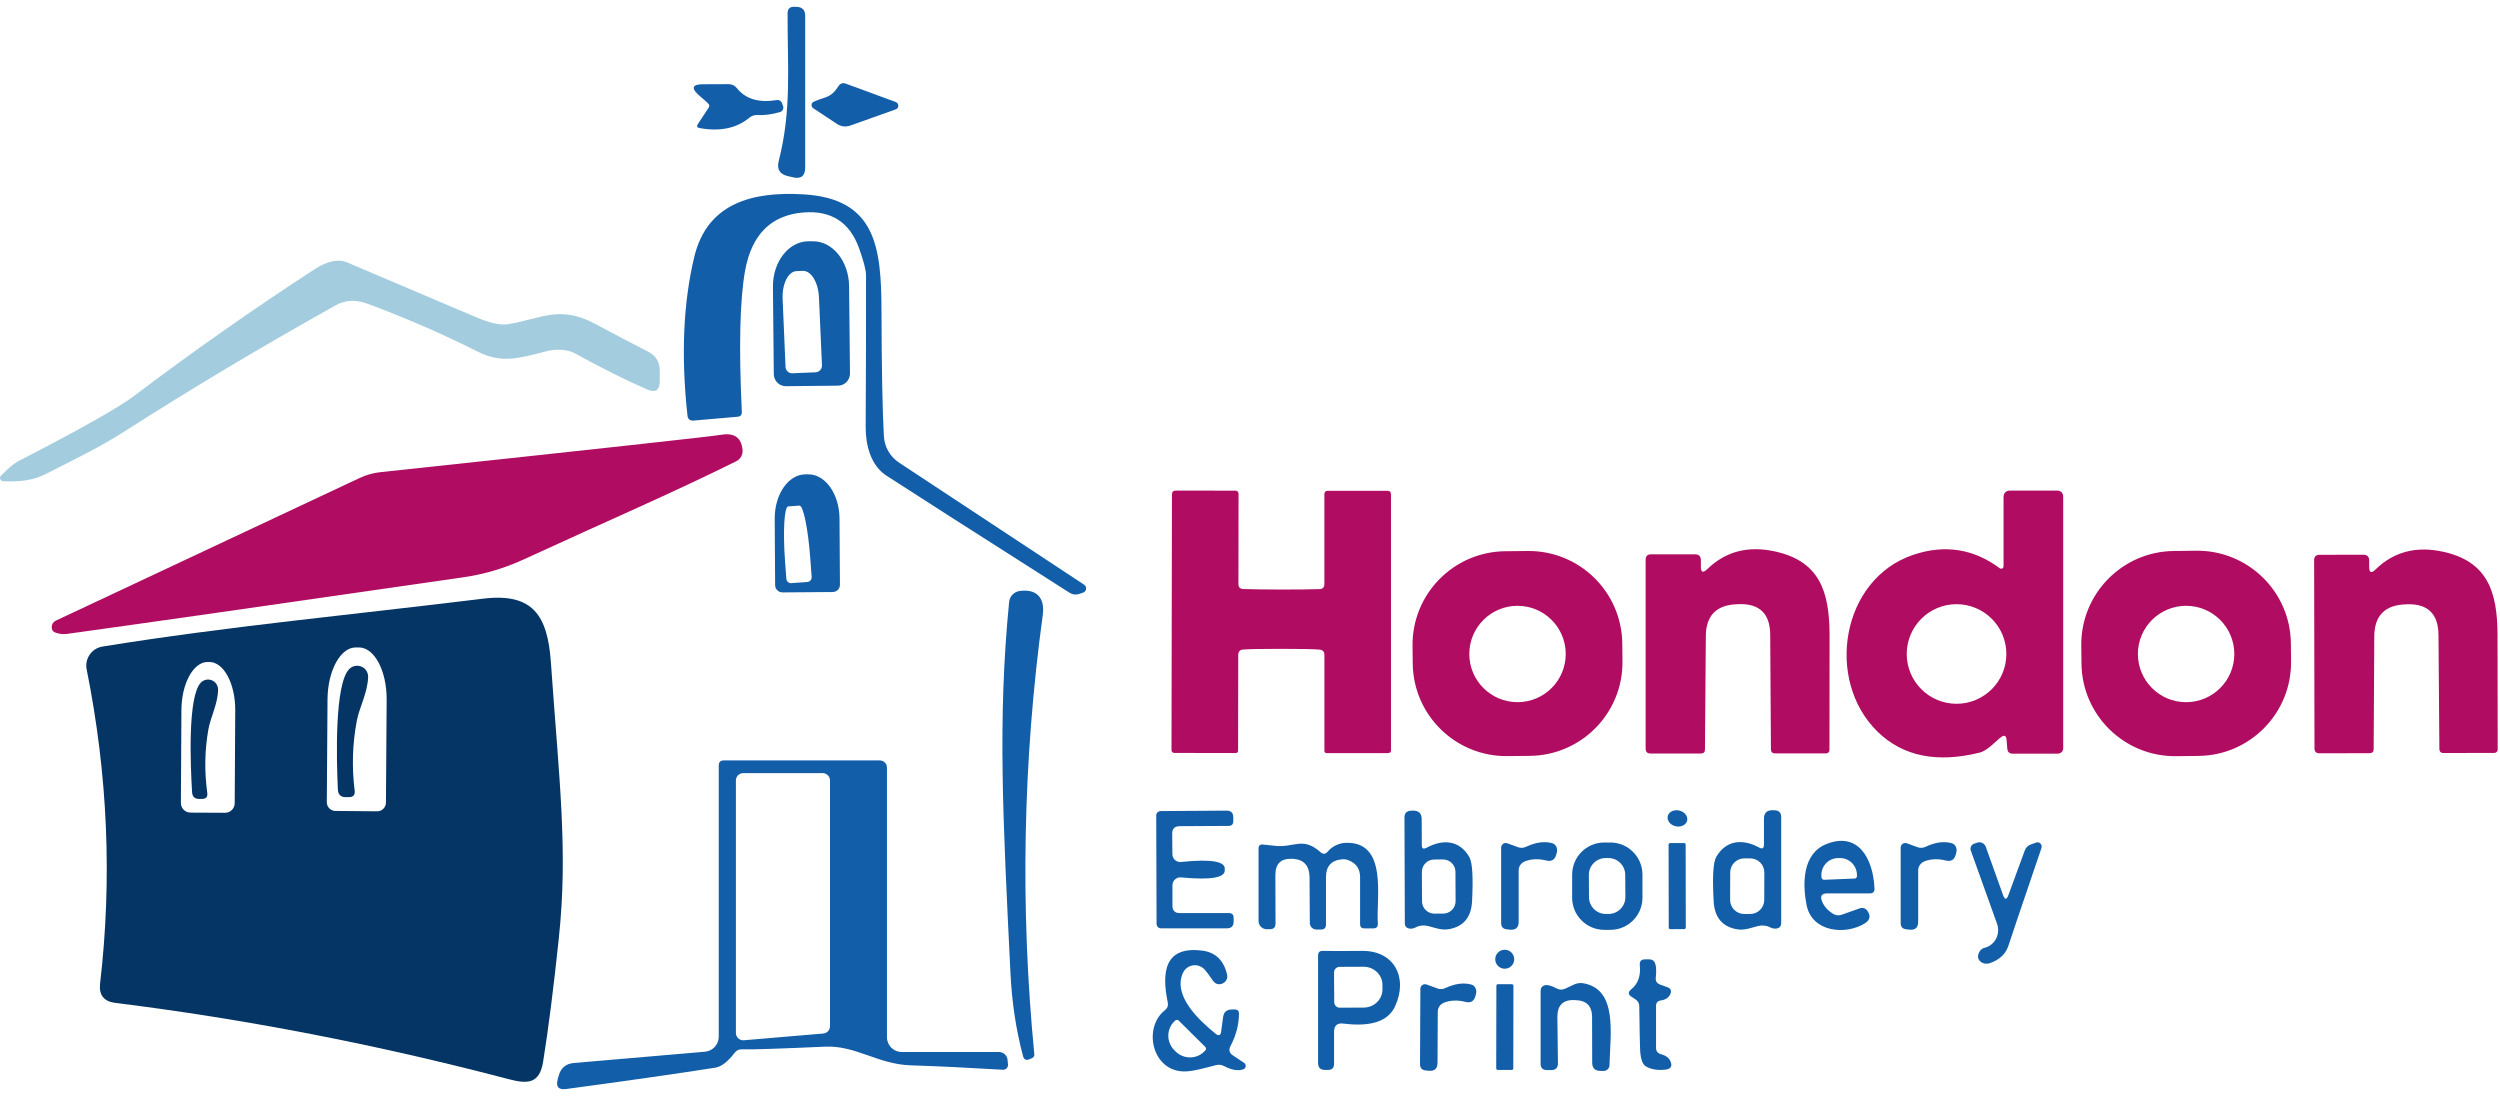 <svg xmlns="http://www.w3.org/2000/svg" width="127" height="56" viewBox="0 0 127 56" fill="none"><path d="M39.558 8.181C40.225 5.592 40 3.338 40.009 0.669C40.011 0.449 40.123 0.342 40.343 0.344C40.364 0.347 40.403 0.349 40.46 0.349C40.755 0.355 40.903 0.505 40.903 0.8V8.514C40.903 8.941 40.694 9.105 40.276 9.006L40.028 8.948C39.61 8.852 39.453 8.596 39.559 8.182L39.558 8.181Z" fill="#135EA8"></path><path d="M41.336 5.168C41.959 4.884 42.175 5.015 42.594 4.379C42.687 4.234 42.814 4.192 42.974 4.253L45.504 5.182C45.607 5.219 45.66 5.334 45.623 5.436C45.602 5.493 45.557 5.536 45.501 5.556L43.213 6.372C42.964 6.462 42.729 6.435 42.51 6.29L41.31 5.497C41.223 5.439 41.2 5.32 41.259 5.234C41.279 5.205 41.306 5.182 41.337 5.167L41.336 5.168Z" fill="#135EA8"></path><path d="M35.98 5.263C35.892 5.173 35.772 5.064 35.619 4.938C35.099 4.514 35.116 4.294 35.669 4.28C35.692 4.28 36.139 4.278 37.009 4.275C37.187 4.275 37.33 4.345 37.441 4.487C37.88 5.035 38.555 5.232 39.466 5.083C39.576 5.065 39.684 5.127 39.723 5.231L39.782 5.393C39.824 5.515 39.757 5.65 39.632 5.692C39.629 5.692 39.627 5.693 39.623 5.694C39.202 5.814 38.825 5.864 38.491 5.843C38.335 5.834 38.194 5.879 38.072 5.977C37.416 6.519 36.571 6.694 35.536 6.505C35.406 6.482 35.378 6.414 35.451 6.302L35.997 5.477C36.048 5.399 36.042 5.326 35.979 5.261L35.98 5.263Z" fill="#135EA8"></path><path d="M44.903 22.172C44.934 22.708 45.217 23.2 45.666 23.498L55.072 29.702C55.176 29.77 55.206 29.91 55.138 30.014C55.111 30.054 55.072 30.087 55.026 30.104L54.854 30.162C54.667 30.231 54.49 30.211 54.321 30.104C49.341 26.933 46.242 24.95 45.023 24.157C44.238 23.643 43.972 22.628 43.976 21.682C43.991 19.115 43.997 16.55 43.995 13.989C43.995 13.731 43.876 13.269 43.639 12.606C43.164 11.286 42.223 10.682 40.819 10.793C39.179 10.925 38.192 11.904 37.855 13.728C37.585 15.203 37.528 17.604 37.684 20.928C37.69 21.078 37.617 21.159 37.467 21.171L35.238 21.365C35.049 21.38 34.944 21.294 34.923 21.103C34.592 18.073 34.708 15.387 35.27 13.046C35.929 10.303 38.244 9.726 40.791 9.871C44.495 10.079 44.77 12.545 44.78 15.796C44.788 18.765 44.829 20.891 44.902 22.172H44.903Z" fill="#135EA8"></path><path d="M39.932 19.619C39.594 19.624 39.316 19.354 39.309 19.015C39.309 19.014 39.309 19.013 39.309 19.01L39.265 14.583C39.25 13.31 40.054 12.268 41.06 12.256H41.285C42.291 12.244 43.12 13.264 43.134 14.537C43.134 14.538 43.134 14.541 43.134 14.542L43.179 18.969C43.184 19.308 42.913 19.587 42.574 19.592L39.931 19.619H39.932ZM40.258 18.962L41.431 18.913C41.617 18.905 41.763 18.748 41.756 18.562L41.603 15.103C41.569 14.343 41.202 13.741 40.782 13.76L40.457 13.773C40.038 13.794 39.725 14.425 39.757 15.184L39.905 18.638C39.913 18.825 40.07 18.971 40.256 18.963L40.258 18.962Z" fill="#135EA8"></path><path d="M17.878 15.282C17.588 15.288 17.319 15.361 17.066 15.503C13.268 17.625 9.69 19.762 6.334 21.91C5.097 22.704 3.997 23.223 2.4 24.043C1.642 24.435 0.974 24.476 0.157 24.448C0.066 24.442 -0.005 24.363 0 24.272C0.003 24.231 0.02 24.193 0.048 24.164C0.387 23.839 0.612 23.596 0.955 23.415C4.089 21.798 6.042 20.697 6.814 20.11C9.789 17.861 12.839 15.721 15.963 13.689C16.624 13.257 17.184 13.138 17.64 13.334C19.959 14.32 22.14 15.246 24.186 16.115C24.893 16.415 25.44 16.533 25.828 16.467C27.57 16.169 28.444 15.493 30.254 16.462C31.216 16.979 32.107 17.447 32.924 17.865C33.319 18.066 33.515 18.387 33.515 18.83V19.357C33.515 19.829 33.299 19.97 32.866 19.781C31.76 19.297 30.533 18.684 29.189 17.941C28.837 17.747 28.229 17.72 27.795 17.833C26.397 18.193 25.508 18.486 24.28 17.868C22.433 16.943 20.57 16.132 18.691 15.438C18.397 15.329 18.124 15.277 17.875 15.28L17.878 15.282Z" fill="#A3CCDE"></path><path d="M37.397 23.434C34.027 25.102 31.077 26.36 26.62 28.411C25.631 28.868 24.6 29.174 23.53 29.327C13.641 30.758 6.931 31.716 3.397 32.203C3.193 32.23 2.986 32.203 2.793 32.127C2.679 32.078 2.624 31.988 2.626 31.856C2.632 31.7 2.705 31.588 2.847 31.523L18.271 24.281C18.608 24.123 18.969 24.023 19.34 23.984C30.39 22.802 36.15 22.171 36.622 22.089C37.298 21.972 37.665 22.229 37.722 22.86C37.744 23.099 37.614 23.328 37.397 23.433V23.434Z" fill="#B00C62"></path><path d="M39.752 30.094C39.548 30.096 39.38 29.933 39.377 29.728L39.355 26.365C39.345 25.12 40.04 24.105 40.907 24.097H41.06C41.926 24.09 42.637 25.092 42.647 26.337L42.669 29.701C42.672 29.905 42.509 30.073 42.303 30.075L39.751 30.094H39.752ZM40.198 29.624L41.01 29.566C41.14 29.556 41.239 29.444 41.232 29.314L41.164 28.39C41.055 26.884 40.809 25.675 40.614 25.685L40.036 25.726C39.841 25.746 39.77 26.98 39.878 28.485L39.946 29.404C39.956 29.534 40.068 29.633 40.198 29.626V29.624Z" fill="#135EA8"></path><path d="M65.095 29.949C65.92 29.949 66.564 29.942 67.03 29.927C67.195 29.921 67.278 29.836 67.278 29.67V25.117C67.278 24.993 67.34 24.931 67.464 24.931H70.473C70.599 24.931 70.662 24.995 70.662 25.125V38.12C70.662 38.196 70.599 38.259 70.522 38.259H67.392C67.33 38.259 67.28 38.211 67.28 38.15V33.272C67.28 33.106 67.198 33.016 67.036 33.001C66.747 32.974 66.099 32.961 65.091 32.961C64.084 32.961 63.436 32.973 63.147 32.996C62.985 33.011 62.903 33.102 62.903 33.267L62.895 38.145C62.895 38.205 62.844 38.254 62.782 38.254L59.652 38.249C59.575 38.249 59.512 38.186 59.512 38.11L59.535 25.115C59.537 24.986 59.602 24.921 59.729 24.921L62.738 24.926C62.861 24.926 62.921 24.988 62.918 25.112L62.913 29.665C62.911 29.831 62.991 29.916 63.157 29.922C63.623 29.937 64.269 29.946 65.096 29.949H65.095Z" fill="#B00C62"></path><path d="M101.78 28.777V25.274C101.78 25.039 101.896 24.921 102.127 24.921H104.477C104.7 24.921 104.811 25.033 104.811 25.255V38.016C104.811 38.165 104.687 38.286 104.535 38.286H102.243C102.078 38.286 101.987 38.204 101.972 38.038L101.932 37.573C101.913 37.366 101.82 37.324 101.652 37.447C101.373 37.655 100.971 38.133 100.569 38.232C98.395 38.773 96.665 38.42 95.382 37.172C92.698 34.552 93.532 29.407 97.204 28.181C98.801 27.648 100.264 27.88 101.593 28.871C101.646 28.908 101.719 28.895 101.756 28.842C101.77 28.822 101.777 28.799 101.777 28.775L101.78 28.777ZM101.923 33.223C101.923 31.825 100.789 30.693 99.392 30.693C97.994 30.693 96.862 31.826 96.862 33.223C96.862 34.62 97.995 35.752 99.392 35.752C100.791 35.752 101.923 34.619 101.923 33.223Z" fill="#B00C62"></path><path d="M82.422 33.596C82.449 36.22 80.343 38.37 77.717 38.398L76.571 38.41C73.945 38.437 71.794 36.331 71.767 33.707L71.757 32.805C71.73 30.18 73.837 28.03 76.462 28.003L77.608 27.991C80.234 27.964 82.385 30.069 82.412 32.694L82.422 33.596ZM79.539 33.223C79.539 31.871 78.443 30.775 77.09 30.775C75.738 30.775 74.641 31.871 74.641 33.223C74.641 34.574 75.738 35.67 77.09 35.67C78.443 35.67 79.539 34.574 79.539 33.223Z" fill="#B00C62"></path><path d="M86.726 28.916C87.652 28.014 88.796 27.713 90.159 28.011C92.437 28.506 92.938 30.048 92.942 32.263C92.944 33.805 92.943 35.751 92.937 38.101C92.937 38.196 92.862 38.273 92.77 38.273H90.18C90.035 38.273 89.963 38.201 89.963 38.057L89.927 32.254C89.921 31.199 89.411 30.677 88.393 30.689C88.318 30.692 88.275 30.695 88.262 30.695C87.2 30.724 86.665 31.263 86.656 32.308L86.612 38.075C86.612 38.21 86.543 38.278 86.404 38.278H83.846C83.681 38.278 83.598 38.195 83.598 38.029V28.434C83.598 28.252 83.689 28.159 83.874 28.159H86.103C86.304 28.159 86.404 28.259 86.404 28.46V28.78C86.404 29.078 86.51 29.123 86.724 28.915L86.726 28.916Z" fill="#B00C62"></path><path d="M116.386 33.6C116.413 36.224 114.306 38.374 111.681 38.401L110.543 38.414C107.917 38.441 105.766 36.335 105.739 33.711L105.729 32.791C105.702 30.167 107.809 28.017 110.434 27.99L111.572 27.977C114.198 27.95 116.349 30.056 116.376 32.68L116.386 33.6ZM113.503 33.223C113.503 31.871 112.406 30.775 111.054 30.775C109.701 30.775 108.605 31.871 108.605 33.223C108.605 34.575 109.701 35.671 111.054 35.671C112.406 35.671 113.503 34.575 113.503 33.223Z" fill="#B00C62"></path><path d="M120.355 28.8C120.355 29.094 120.462 29.139 120.676 28.931C121.595 28.033 122.735 27.73 124.095 28.025C126.364 28.517 126.869 30.049 126.874 32.255C126.88 33.791 126.883 35.731 126.883 38.076C126.883 38.172 126.809 38.248 126.716 38.248L124.136 38.253C123.991 38.253 123.92 38.181 123.92 38.037L123.875 32.256C123.866 31.205 123.355 30.685 122.341 30.696C122.269 30.698 122.227 30.701 122.215 30.701C121.157 30.734 120.623 31.271 120.614 32.314L120.582 38.059C120.582 38.194 120.513 38.262 120.374 38.262L117.825 38.267C117.659 38.267 117.576 38.184 117.576 38.018L117.558 28.459C117.558 28.276 117.649 28.184 117.834 28.184L120.053 28.179C120.254 28.179 120.354 28.279 120.354 28.48V28.8H120.355Z" fill="#B00C62"></path><path d="M51.967 53.64C51.615 52.318 51.404 50.914 51.331 49.428C50.947 41.551 50.677 36.574 51.263 30.581C51.291 30.293 51.512 30.062 51.799 30.022C52.642 29.905 53.094 30.351 52.972 31.244C51.962 38.657 51.819 46.097 52.544 53.564C52.55 53.64 52.508 53.711 52.44 53.745L52.313 53.803C52.133 53.887 52.017 53.833 51.966 53.641L51.967 53.64Z" fill="#135EA8"></path><path d="M5.206 32.845C11.495 31.825 18.004 31.217 24.531 30.414C27.089 30.099 27.82 31.284 27.986 33.656C28.406 39.662 28.867 43.207 28.383 47.711C28.121 50.197 27.858 52.267 27.593 53.92C27.413 55.061 26.813 55.079 25.826 54.817C19.11 53.055 12.454 51.766 5.86 50.948C5.277 50.877 5.018 50.548 5.084 49.966C5.703 44.666 5.476 39.348 4.403 34.009C4.295 33.476 4.639 32.958 5.169 32.852C5.181 32.849 5.194 32.847 5.206 32.846V32.845ZM17.043 41.195L19.163 41.214C19.407 41.214 19.606 41.016 19.606 40.771L19.642 35.546C19.652 34.084 19.024 32.895 18.239 32.89H18.077C17.292 32.885 16.648 34.067 16.638 35.529L16.602 40.754C16.602 40.998 16.8 41.197 17.044 41.197L17.043 41.195ZM9.676 41.281L11.435 41.289C11.703 41.289 11.92 41.074 11.923 40.807L11.95 36.086C11.957 34.734 11.37 33.633 10.638 33.628C10.637 33.628 10.634 33.628 10.633 33.628H10.552C9.821 33.628 9.224 34.719 9.216 36.067L9.189 40.788C9.187 41.057 9.403 41.277 9.671 41.279C9.673 41.279 9.674 41.279 9.676 41.279V41.281Z" fill="#053565"></path><path d="M18.13 36.596C17.905 37.769 17.866 38.958 18.017 40.162C18.044 40.385 17.946 40.496 17.719 40.496H17.566C17.31 40.496 17.177 40.366 17.164 40.108C17.093 38.588 16.989 34.751 17.742 33.985C17.962 33.765 18.319 33.764 18.538 33.981C18.649 34.092 18.708 34.243 18.702 34.4C18.67 35.204 18.251 35.951 18.13 36.596Z" fill="#053565"></path><path d="M10.588 37.042C10.398 38.106 10.379 39.185 10.53 40.28C10.557 40.481 10.468 40.584 10.264 40.586H10.124C9.893 40.589 9.77 40.474 9.758 40.239C9.673 38.864 9.528 35.383 10.204 34.675C10.401 34.473 10.723 34.468 10.925 34.665C11.026 34.764 11.082 34.9 11.08 35.041C11.061 35.771 10.691 36.452 10.588 37.042Z" fill="#053565"></path><path d="M37.32 53.481C36.972 53.939 36.642 54.191 36.333 54.239C34.372 54.545 31.851 54.906 28.772 55.321C28.371 55.376 28.225 55.209 28.334 54.821L28.383 54.64C28.492 54.25 28.747 54.036 29.15 54L35.808 53.428C36.205 53.395 36.511 53.065 36.512 52.666V38.891C36.512 38.716 36.597 38.629 36.769 38.629H44.691C44.892 38.629 45.057 38.791 45.057 38.989V52.688C45.057 53.105 45.392 53.441 45.806 53.441H50.746C50.975 53.441 51.165 53.615 51.184 53.842L51.206 54.077C51.216 54.214 51.116 54.333 50.981 54.343C50.97 54.343 50.96 54.343 50.949 54.343C49.183 54.238 47.617 54.162 46.248 54.118C44.58 54.06 43.474 53.098 41.909 53.171C39.566 53.276 38.157 53.322 37.682 53.306C37.532 53.303 37.412 53.361 37.322 53.481H37.32ZM37.758 39.274C37.551 39.274 37.383 39.442 37.383 39.648V52.476C37.385 52.682 37.554 52.849 37.76 52.846C37.77 52.846 37.779 52.846 37.789 52.845L41.821 52.503C42.016 52.487 42.165 52.324 42.164 52.128V39.648C42.164 39.442 41.996 39.274 41.789 39.274H37.757H37.758Z" fill="#135EA8"></path><path d="M62.217 44.17C62.274 44.586 61.535 44.719 59.998 44.572C59.781 44.55 59.585 44.711 59.563 44.931C59.562 44.943 59.56 44.956 59.56 44.969V46.01C59.56 46.26 59.685 46.385 59.935 46.385H62.425C62.587 46.385 62.668 46.466 62.668 46.628V46.817C62.668 47.046 62.552 47.16 62.321 47.16H58.978C58.856 47.16 58.756 47.062 58.753 46.938C58.751 46.833 58.747 45.913 58.745 44.179C58.738 42.448 58.736 41.53 58.736 41.424C58.738 41.301 58.838 41.203 58.961 41.203L62.304 41.18C62.535 41.178 62.651 41.29 62.651 41.519V41.708C62.654 41.87 62.574 41.953 62.413 41.956L59.923 41.97C59.673 41.972 59.548 42.1 59.548 42.349L59.557 43.391C59.558 43.612 59.737 43.791 59.956 43.79C59.968 43.79 59.981 43.79 59.993 43.788C61.53 43.628 62.272 43.755 62.217 44.17Z" fill="#135EA8"></path><path d="M72.47 43.066C73.31 42.606 74.158 42.687 74.645 43.544C74.798 43.817 74.844 44.57 74.78 45.798C74.735 46.619 74.329 47.089 73.562 47.209C73.129 47.277 72.646 47.024 72.358 47.015C72.196 47.009 72.05 47.041 71.92 47.11C71.811 47.167 71.708 47.188 71.609 47.173C71.447 47.15 71.365 47.057 71.365 46.898L71.347 41.523C71.347 41.313 71.453 41.199 71.667 41.184C71.709 41.182 71.752 41.179 71.798 41.179C72.077 41.182 72.219 41.325 72.222 41.608L72.227 42.929C72.227 43.109 72.308 43.154 72.47 43.064V43.066ZM73.937 44.288C73.935 43.94 73.651 43.658 73.301 43.66L72.859 43.663C72.51 43.664 72.228 43.948 72.231 44.298L72.238 45.786C72.239 46.134 72.524 46.416 72.873 46.413L73.316 46.411C73.665 46.41 73.947 46.126 73.944 45.776L73.937 44.288Z" fill="#135EA8"></path><path d="M85.707 41.686C85.757 41.465 85.577 41.236 85.305 41.174C85.032 41.113 84.771 41.242 84.721 41.462C84.671 41.683 84.851 41.913 85.123 41.974C85.395 42.036 85.657 41.907 85.707 41.686Z" fill="#135EA8"></path><path d="M89.609 42.913V41.587C89.609 41.304 89.75 41.162 90.033 41.158C90.077 41.158 90.122 41.159 90.164 41.163C90.378 41.175 90.484 41.288 90.484 41.502V46.894C90.484 47.054 90.402 47.145 90.24 47.17C90.141 47.185 90.038 47.165 89.929 47.112C89.799 47.042 89.653 47.012 89.491 47.017C89.198 47.025 88.715 47.282 88.282 47.215C87.512 47.096 87.103 46.625 87.055 45.804C86.985 44.569 87.027 43.815 87.181 43.541C87.668 42.679 88.521 42.594 89.364 43.054C89.526 43.144 89.607 43.097 89.607 42.914L89.609 42.913ZM89.628 44.323C89.63 43.93 89.312 43.61 88.918 43.607H88.611C88.218 43.605 87.898 43.922 87.895 44.317L87.89 45.714C87.889 46.107 88.207 46.427 88.601 46.43H88.908C89.301 46.432 89.621 46.114 89.624 45.72L89.628 44.323Z" fill="#135EA8"></path><path d="M67.45 43.26C67.667 42.994 68.023 42.836 68.317 42.818C70.527 42.7 69.904 45.604 69.994 46.911C70.003 47.08 69.924 47.163 69.756 47.163H69.313C69.166 47.163 69.092 47.089 69.092 46.942V44.557C69.092 44.142 68.899 43.858 68.515 43.705C68.406 43.66 68.298 43.642 68.189 43.651C67.636 43.699 67.36 43.999 67.36 44.553V46.965C67.36 47.136 67.275 47.222 67.103 47.222H66.878C66.691 47.222 66.539 47.072 66.539 46.888L66.525 44.561C66.519 43.984 66.245 43.673 65.7 43.628H65.623C65.067 43.607 64.789 43.88 64.789 44.449L64.797 46.915C64.797 47.108 64.701 47.204 64.508 47.204H64.35C64.121 47.204 63.934 47.017 63.934 46.785V43.102C63.934 42.955 64.008 42.888 64.156 42.903C64.51 42.939 64.732 42.961 64.818 42.971C65.752 43.061 66.186 42.493 67.083 43.291C67.215 43.408 67.338 43.397 67.449 43.259L67.45 43.26Z" fill="#135EA8"></path><path d="M77.46 43.761C77.272 43.835 77.148 44.014 77.148 44.212V46.826C77.148 47.12 77.001 47.255 76.706 47.228L76.548 47.209C76.355 47.191 76.258 47.084 76.258 46.889V43.061C76.258 42.931 76.362 42.826 76.492 42.825C76.52 42.825 76.548 42.83 76.573 42.84L77.106 43.034C77.247 43.088 77.387 43.082 77.525 43.016C78.019 42.784 78.463 42.724 78.856 42.835C79.026 42.885 79.129 43.071 79.094 43.267C79.088 43.297 79.076 43.345 79.058 43.412C78.987 43.68 78.816 43.78 78.549 43.714C78.152 43.615 77.789 43.63 77.457 43.758L77.46 43.761Z" fill="#135EA8"></path><path d="M83.437 45.604C83.437 46.506 82.707 47.236 81.804 47.236H81.498C80.595 47.236 79.865 46.506 79.865 45.604V44.431C79.865 43.529 80.595 42.799 81.498 42.799H81.804C82.707 42.799 83.437 43.529 83.437 44.431V45.604ZM82.562 44.439C82.558 43.965 82.173 43.585 81.699 43.589H81.564C81.091 43.592 80.71 43.979 80.714 44.452L80.721 45.579C80.725 46.053 81.111 46.433 81.584 46.429H81.719C82.192 46.426 82.573 46.039 82.569 45.566L82.562 44.439Z" fill="#135EA8"></path><path d="M92.829 45.384C92.54 45.384 92.45 45.518 92.558 45.786C92.661 46.038 92.848 46.25 93.117 46.422C93.251 46.505 93.416 46.521 93.564 46.467L94.48 46.142C94.613 46.092 94.763 46.137 94.849 46.25C95.045 46.515 95.007 46.732 94.737 46.904C93.766 47.513 92.053 47.364 91.777 45.985C91.561 44.907 91.556 43.374 92.77 42.882C94.371 42.233 95.156 43.576 95.224 45.136C95.233 45.301 95.155 45.384 94.989 45.384H92.828H92.829ZM92.667 44.693L94.21 44.63C94.282 44.628 94.339 44.567 94.336 44.496L94.331 44.41C94.311 43.937 93.911 43.57 93.435 43.59H93.434H93.352C92.876 43.61 92.507 44.009 92.526 44.481C92.526 44.481 92.526 44.481 92.526 44.482L92.531 44.567C92.534 44.639 92.594 44.696 92.666 44.693H92.667Z" fill="#135EA8"></path><path d="M97.756 43.761C97.568 43.835 97.444 44.014 97.444 44.212V46.826C97.444 47.12 97.297 47.255 97.001 47.228L96.843 47.209C96.65 47.191 96.554 47.084 96.554 46.889V43.061C96.554 42.931 96.658 42.826 96.788 42.825C96.816 42.825 96.843 42.83 96.869 42.84L97.402 43.034C97.543 43.088 97.683 43.082 97.821 43.016C98.314 42.784 98.758 42.724 99.151 42.835C99.322 42.885 99.424 43.071 99.39 43.267C99.384 43.297 99.371 43.345 99.354 43.412C99.282 43.68 99.112 43.78 98.845 43.714C98.448 43.615 98.084 43.63 97.753 43.758L97.756 43.761Z" fill="#135EA8"></path><path d="M101.756 45.469C101.846 45.719 101.937 45.719 102.027 45.469L102.861 43.197C102.916 43.052 103.016 42.953 103.163 42.899L103.434 42.804C103.544 42.762 103.666 42.82 103.706 42.931C103.722 42.977 103.723 43.028 103.708 43.075C102.635 46.228 102.081 47.863 102.048 47.98C101.918 48.437 101.598 48.752 101.087 48.927C100.857 49.007 100.6 48.917 100.512 48.725C100.484 48.662 100.477 48.593 100.491 48.525C100.536 48.315 100.651 48.187 100.834 48.142C101.318 48.017 101.605 47.508 101.473 47.004C101.466 46.976 101.457 46.947 101.447 46.92L100.117 43.209C100.067 43.067 100.14 42.913 100.279 42.862L100.437 42.808C100.614 42.743 100.809 42.835 100.875 43.01L101.755 45.468L101.756 45.469Z" fill="#135EA8"></path><path d="M85.55 42.827L84.844 42.828C84.8 42.828 84.764 42.864 84.764 42.908L84.772 47.122C84.772 47.166 84.808 47.202 84.852 47.202L85.558 47.201C85.602 47.201 85.638 47.165 85.638 47.121L85.631 42.907C85.631 42.863 85.595 42.827 85.55 42.827Z" fill="#135EA8"></path><path d="M62.036 52.395L62.132 51.678C62.165 51.414 62.313 51.282 62.578 51.282H62.731C62.87 51.282 62.939 51.352 62.939 51.494C62.937 52.048 62.793 52.597 62.51 53.14C62.407 53.336 62.448 53.494 62.632 53.614L63.201 53.993C63.286 54.048 63.31 54.163 63.254 54.249C63.232 54.283 63.199 54.308 63.16 54.322C62.896 54.414 62.568 54.359 62.178 54.155C62.045 54.086 61.907 54.071 61.762 54.11C61.124 54.285 60.669 54.387 60.395 54.417C58.559 54.624 57.999 52.248 59.177 51.319C59.307 51.216 59.355 51.084 59.322 50.922C59.01 49.416 59.136 48.037 61.09 48.294C61.757 48.384 62.174 48.793 62.339 49.521C62.37 49.657 62.323 49.799 62.217 49.891C62.1 49.989 61.972 50.022 61.834 49.986C61.746 49.962 61.662 49.889 61.582 49.769C61.413 49.52 61.284 49.347 61.193 49.25C60.945 48.977 60.523 48.958 60.25 49.206C60.181 49.269 60.125 49.346 60.088 49.431C59.574 50.585 60.904 51.825 61.748 52.51C61.914 52.642 62.011 52.605 62.038 52.398L62.036 52.395ZM61.229 53.184L59.876 51.844C59.826 51.797 59.748 51.797 59.7 51.844L59.642 51.902C59.246 52.301 59.255 52.951 59.66 53.354L59.719 53.412C60.124 53.815 60.774 53.819 61.171 53.421L61.229 53.363C61.279 53.315 61.28 53.234 61.23 53.185C61.23 53.185 61.23 53.185 61.229 53.184Z" fill="#135EA8"></path><path d="M67.77 52.422V54.046C67.77 54.25 67.668 54.353 67.464 54.353H67.311C67.076 54.353 66.958 54.235 66.958 54V48.535C66.958 48.379 67.037 48.301 67.197 48.305C67.711 48.314 68.374 48.314 69.186 48.305C70.828 48.283 71.545 49.667 70.868 51.124C70.52 51.881 69.647 52.173 68.253 51.999C67.931 51.957 67.77 52.097 67.77 52.422ZM67.77 49.396L67.779 50.911C67.779 51.066 67.904 51.191 68.058 51.191L69.276 51.185C69.804 51.183 70.231 50.769 70.228 50.261V50.026C70.226 49.519 69.795 49.108 69.268 49.111L68.05 49.116C67.895 49.116 67.77 49.241 67.77 49.395V49.396Z" fill="#135EA8"></path><path d="M76.44 49.211C76.706 49.211 76.922 48.995 76.922 48.729C76.922 48.463 76.706 48.247 76.44 48.247C76.174 48.247 75.958 48.463 75.958 48.729C75.958 48.995 76.174 49.211 76.44 49.211Z" fill="#135EA8"></path><path d="M84.371 53.55C84.612 53.616 84.769 53.727 84.844 53.883C84.976 54.154 84.892 54.306 84.592 54.339C84.191 54.381 83.862 54.324 83.604 54.167C83.445 54.071 83.35 53.81 83.32 53.383C83.307 53.169 83.293 52.416 83.275 51.124C83.275 50.971 83.211 50.852 83.081 50.768L82.879 50.633C82.704 50.52 82.698 50.396 82.86 50.264C83.212 49.981 83.359 49.571 83.302 49.033C83.281 48.834 83.371 48.735 83.568 48.735H83.776C83.936 48.735 84.04 48.812 84.091 48.965C84.139 49.121 84.147 49.354 84.114 49.665C84.095 49.839 84.169 49.956 84.335 50.017L84.704 50.151C84.882 50.218 84.929 50.337 84.849 50.507C84.767 50.685 84.608 50.79 84.371 50.822C84.209 50.846 84.127 50.94 84.127 51.102V53.23C84.127 53.398 84.209 53.505 84.371 53.55Z" fill="#135EA8"></path><path d="M73.351 50.938C73.164 51.011 73.042 51.188 73.039 51.385L73.026 53.999C73.023 54.291 72.874 54.423 72.579 54.396L72.421 54.377C72.232 54.359 72.137 54.252 72.137 54.057L72.155 50.229C72.158 50.099 72.264 49.997 72.394 49.998C72.42 49.998 72.447 50.003 72.472 50.013L73.005 50.207C73.145 50.264 73.285 50.26 73.424 50.193C73.917 49.965 74.361 49.907 74.754 50.018C74.922 50.07 75.023 50.255 74.989 50.45C74.983 50.48 74.97 50.528 74.953 50.595C74.881 50.863 74.711 50.963 74.444 50.896C74.047 50.794 73.683 50.807 73.352 50.937L73.351 50.938Z" fill="#135EA8"></path><path d="M76.016 50.075L76.008 54.272C76.008 54.316 76.043 54.351 76.087 54.352L76.796 54.353C76.839 54.353 76.875 54.317 76.875 54.274L76.882 50.076C76.882 50.032 76.847 49.997 76.803 49.997L76.095 49.996C76.051 49.996 76.016 50.031 76.016 50.075Z" fill="#135EA8"></path><path d="M79.499 50.23L79.959 50.014C80.114 49.942 80.276 49.921 80.441 49.951C82.183 50.262 81.803 52.503 81.762 54.118C81.757 54.276 81.627 54.402 81.469 54.402H81.307C81.024 54.402 80.883 54.261 80.883 53.978L80.878 51.673C80.878 51.111 80.598 50.823 80.035 50.807C80.012 50.807 79.994 50.806 79.986 50.802C79.4 50.781 79.109 51.071 79.115 51.669L79.143 54.013C79.145 54.244 79.033 54.36 78.804 54.36H78.588C78.371 54.36 78.263 54.251 78.263 54.035V50.342C78.263 50.194 78.332 50.098 78.47 50.052C78.6 50.013 78.806 50.068 79.093 50.219C79.228 50.288 79.364 50.291 79.499 50.228V50.23Z" fill="#135EA8"></path></svg>